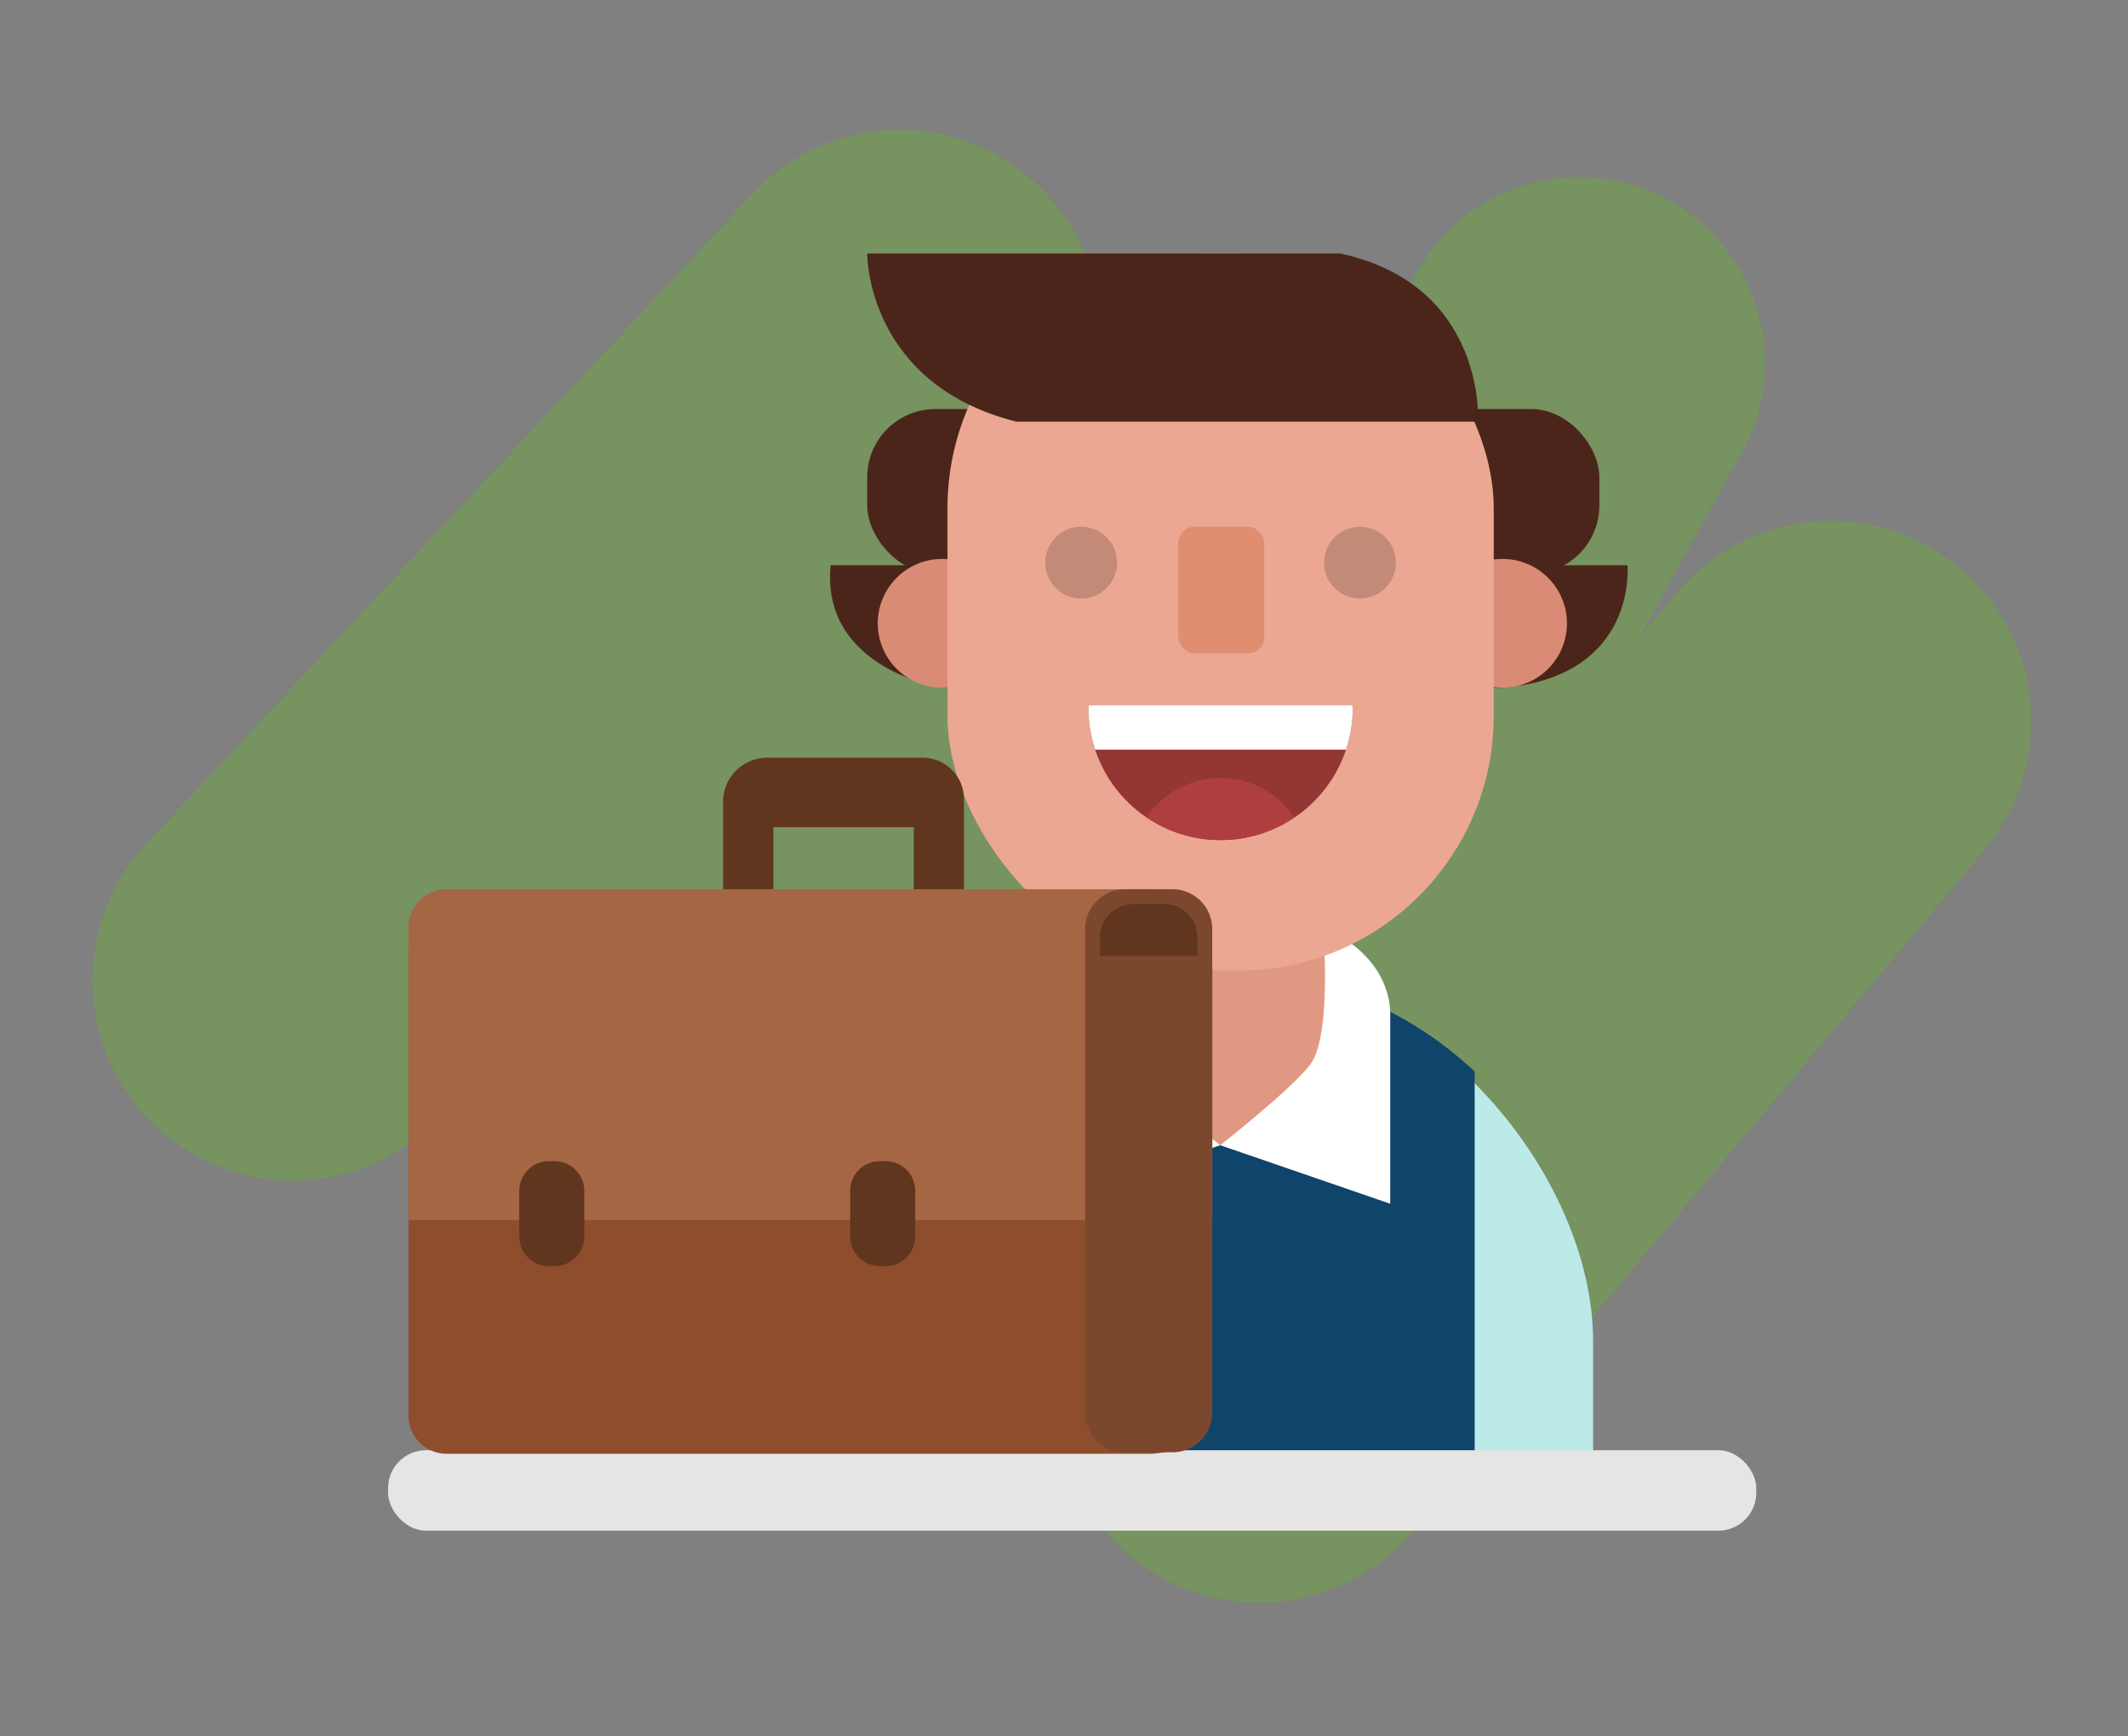 <svg xmlns="http://www.w3.org/2000/svg" xmlns:xlink="http://www.w3.org/1999/xlink" width="392.577" height="320.391" viewBox="0 0 392.577 320.391"><rect x="0" y="0" width="392.577" height="320.391" fill="#808080" stroke="none"/><defs><clipPath id="a"><rect width="189.598" height="234.554" fill="#fff" stroke="#707070" stroke-width="1"/></clipPath></defs><g transform="translate(-1194.203 -6093.535)"><path d="M-14846.314,20291.377a37.005,37.005,0,0,1,1.825-52.295l13.161-12.271a34.435,34.435,0,0,1-7.479-4.129,34.145,34.145,0,0,1-13.239-19.975l-43.768,36.727-2.336,4.047a34.279,34.279,0,0,1-46.816,12.547,34.277,34.277,0,0,1-12.547-46.82l1.012-1.754a34.07,34.07,0,0,1,6.817-11.807l12.577-21.783-25.758,21.613a37,37,0,0,1-52.131-4.561,37,37,0,0,1,4.561-52.127l125.632-105.414a37,37,0,0,1,52.127,4.557,37,37,0,0,1-4.562,52.131l-30.784,25.832q1.55.7,3.055,1.566a34.681,34.681,0,0,1,4.341,2.967l20.657-17.334a34.284,34.284,0,0,1,45.056.865l29.907-41.162a34.271,34.271,0,0,1,47.871-7.584,34.271,34.271,0,0,1,7.583,47.871l-22.913,31.537,7.92-7.385a36.995,36.995,0,0,1,52.294,1.824,37,37,0,0,1-1.829,52.295l-119.939,111.846a36.883,36.883,0,0,1-25.229,9.943A36.886,36.886,0,0,1-14846.314,20291.377Z" transform="translate(13665.471 -15568.805) rotate(-7)" fill="#58cc02" opacity="0.25"/><g transform="translate(195.797 3516.121)"><g transform="translate(1070 2611.81)"><g transform="translate(47.888 0)" clip-path="url(#a)"><g transform="translate(9.773 12.38)"><rect width="137.576" height="173.505" rx="68.345" transform="translate(27.063 132.313)" fill="#bbeae9"/><g transform="translate(48.557 132.312)"><g transform="translate(17.436 166.642)"><path d="M2326.431,618.823h0a68.17,68.17,0,0,0,29.857-6.863h-59.714A68.171,68.171,0,0,0,2326.431,618.823Z" transform="translate(-2296.574 -611.96)" fill="#0f446b"/></g><path d="M2326.543,446.391h0a68.513,68.513,0,0,0-47.293,18.979V600.917a69.326,69.326,0,0,0,17.436,12.116H2356.4a69.343,69.343,0,0,0,17.083-11.779V465.033A68.505,68.505,0,0,0,2326.543,446.391Z" transform="translate(-2279.25 -446.391)" fill="#0f446b"/></g><g transform="translate(64.629 122.559)"><path d="M2335.454,436.7h-17.882c-12.294,0-22.353,8.037-22.353,17.858v34.934l31.221-10.8,31.367,10.8V454.559C2357.806,444.738,2347.748,436.7,2335.454,436.7Z" transform="translate(-2295.219 -436.701)" fill="#fff"/></g><path d="M2345.581,442.862s.974,16.267-2.629,20.942-16.588,14.847-16.588,14.847-12.983-10.172-16.588-14.847-2.63-20.942-2.63-20.942Z" transform="translate(-2230.513 -314.102)" fill="#e19883"/><g transform="translate(23.871)"><path d="M2254.828,372.092H2401.84s1.947,20.52-23.051,22.6H2275.412S2253.01,391.313,2254.828,372.092Z" transform="translate(-2254.723 -314.56)" fill="#4c251a"/><rect width="135.064" height="30.389" rx="12.581" transform="translate(6.859 28.701)" fill="#4c251a"/><circle cx="11.883" cy="11.883" r="11.883" transform="translate(8.807 56.363)" fill="#d98b75"/><circle cx="11.883" cy="11.883" r="11.883" transform="translate(112.182 56.363)" fill="#d98b75"/><rect width="100.778" height="132.313" rx="47" transform="translate(21.664 0)" fill="#eba792"/><path d="M2261.537,314.931s-.26,24.026,27.532,31.039h85.152s1.6-25.194-25.412-31.039Z" transform="translate(-2254.678 -314.931)" fill="#4c251a"/><g transform="translate(47.664 83.327)"><path d="M2302.08,398.258a24.382,24.382,0,1,0,48.765,0c0-.18-.009-.357-.013-.536h-48.739C2302.089,397.9,2302.08,398.077,2302.08,398.258Z" transform="translate(-2302.08 -397.721)" fill="#933634"/><path d="M2350.832,397.721h-48.739c0,.179-.013.356-.013.536a24.336,24.336,0,0,0,1.246,7.694H2349.6a24.364,24.364,0,0,0,1.246-7.694C2350.845,398.077,2350.836,397.9,2350.832,397.721Z" transform="translate(-2302.08 -397.721)" fill="#fff"/><path d="M2312.763,418.391a24.4,24.4,0,0,0,27.237.015,16.328,16.328,0,0,0-27.237-.015Z" transform="translate(-2302.01 -397.634)" fill="#af3f3f"/></g><g transform="translate(39.71 50.422)"><circle cx="6.623" cy="6.623" r="6.623" fill="#c38a77"/><circle cx="6.623" cy="6.623" r="6.623" transform="translate(51.428)" fill="#c38a77"/><rect width="15.844" height="23.376" rx="3" transform="translate(24.545)" fill="#df8e70"/></g></g></g></g><g transform="translate(0 233.212)"><rect width="252.409" height="14.845" rx="7" fill="#e5e5e5"/></g></g></g><g transform="translate(838.485 5918.734)"><path d="M461.175,322.531V352.8h9.269v-25.36h25.894v27H505.6v-32.18a7.62,7.62,0,0,0-7.631-7.635H469.08A8.093,8.093,0,0,0,461.175,322.531Z" transform="translate(27.953)" fill="#61361e"/><path d="M431.071,337.57l136.556-10.364c4.089,0,4.089,1.637,6.815,4.09a15.57,15.57,0,0,1,4.906,10.364v74.447c0,8.453-3.271,15.27-11.722,15.27H438.156a7.038,7.038,0,0,1-7.085-7.089Z" transform="translate(0 11.685)" fill="#8e4d2c"/><path d="M567.627,327.206c4.089,0,4.089,1.637,6.815,4.09a15.57,15.57,0,0,1,4.906,10.364v46.632H431.071v-54a7.038,7.038,0,0,1,7.085-7.091Z" transform="translate(0 11.685)" fill="#a56644"/><path d="M511.884,431.106h-8.723a7.331,7.331,0,0,1-7.359-7.363V334.569a7.331,7.331,0,0,1,7.359-7.363h8.723a7.331,7.331,0,0,1,7.359,7.363v89.174A7.331,7.331,0,0,1,511.884,431.106Z" transform="translate(60.105 11.685)" fill="#7b482d"/><path d="M479.872,372.587h-1.091a5.468,5.468,0,0,1-5.452-5.454V358.68a5.468,5.468,0,0,1,5.452-5.454h1.091a5.468,5.468,0,0,1,5.45,5.454v8.453A5.468,5.468,0,0,1,479.872,372.587Z" transform="translate(39.238 35.845)" fill="#61361e"/><path d="M448.213,372.587h-1.09a5.468,5.468,0,0,1-5.452-5.454V358.68a5.468,5.468,0,0,1,5.452-5.454h1.09a5.468,5.468,0,0,1,5.452,5.454v8.453A5.468,5.468,0,0,1,448.213,372.587Z" transform="translate(9.843 35.845)" fill="#61361e"/><path d="M515.2,338.165H497.215v-3.273a6.17,6.17,0,0,1,6.27-6.272h5.452a6.169,6.169,0,0,1,6.268,6.272Z" transform="translate(61.417 12.999)" fill="#61361e"/></g></g></svg>